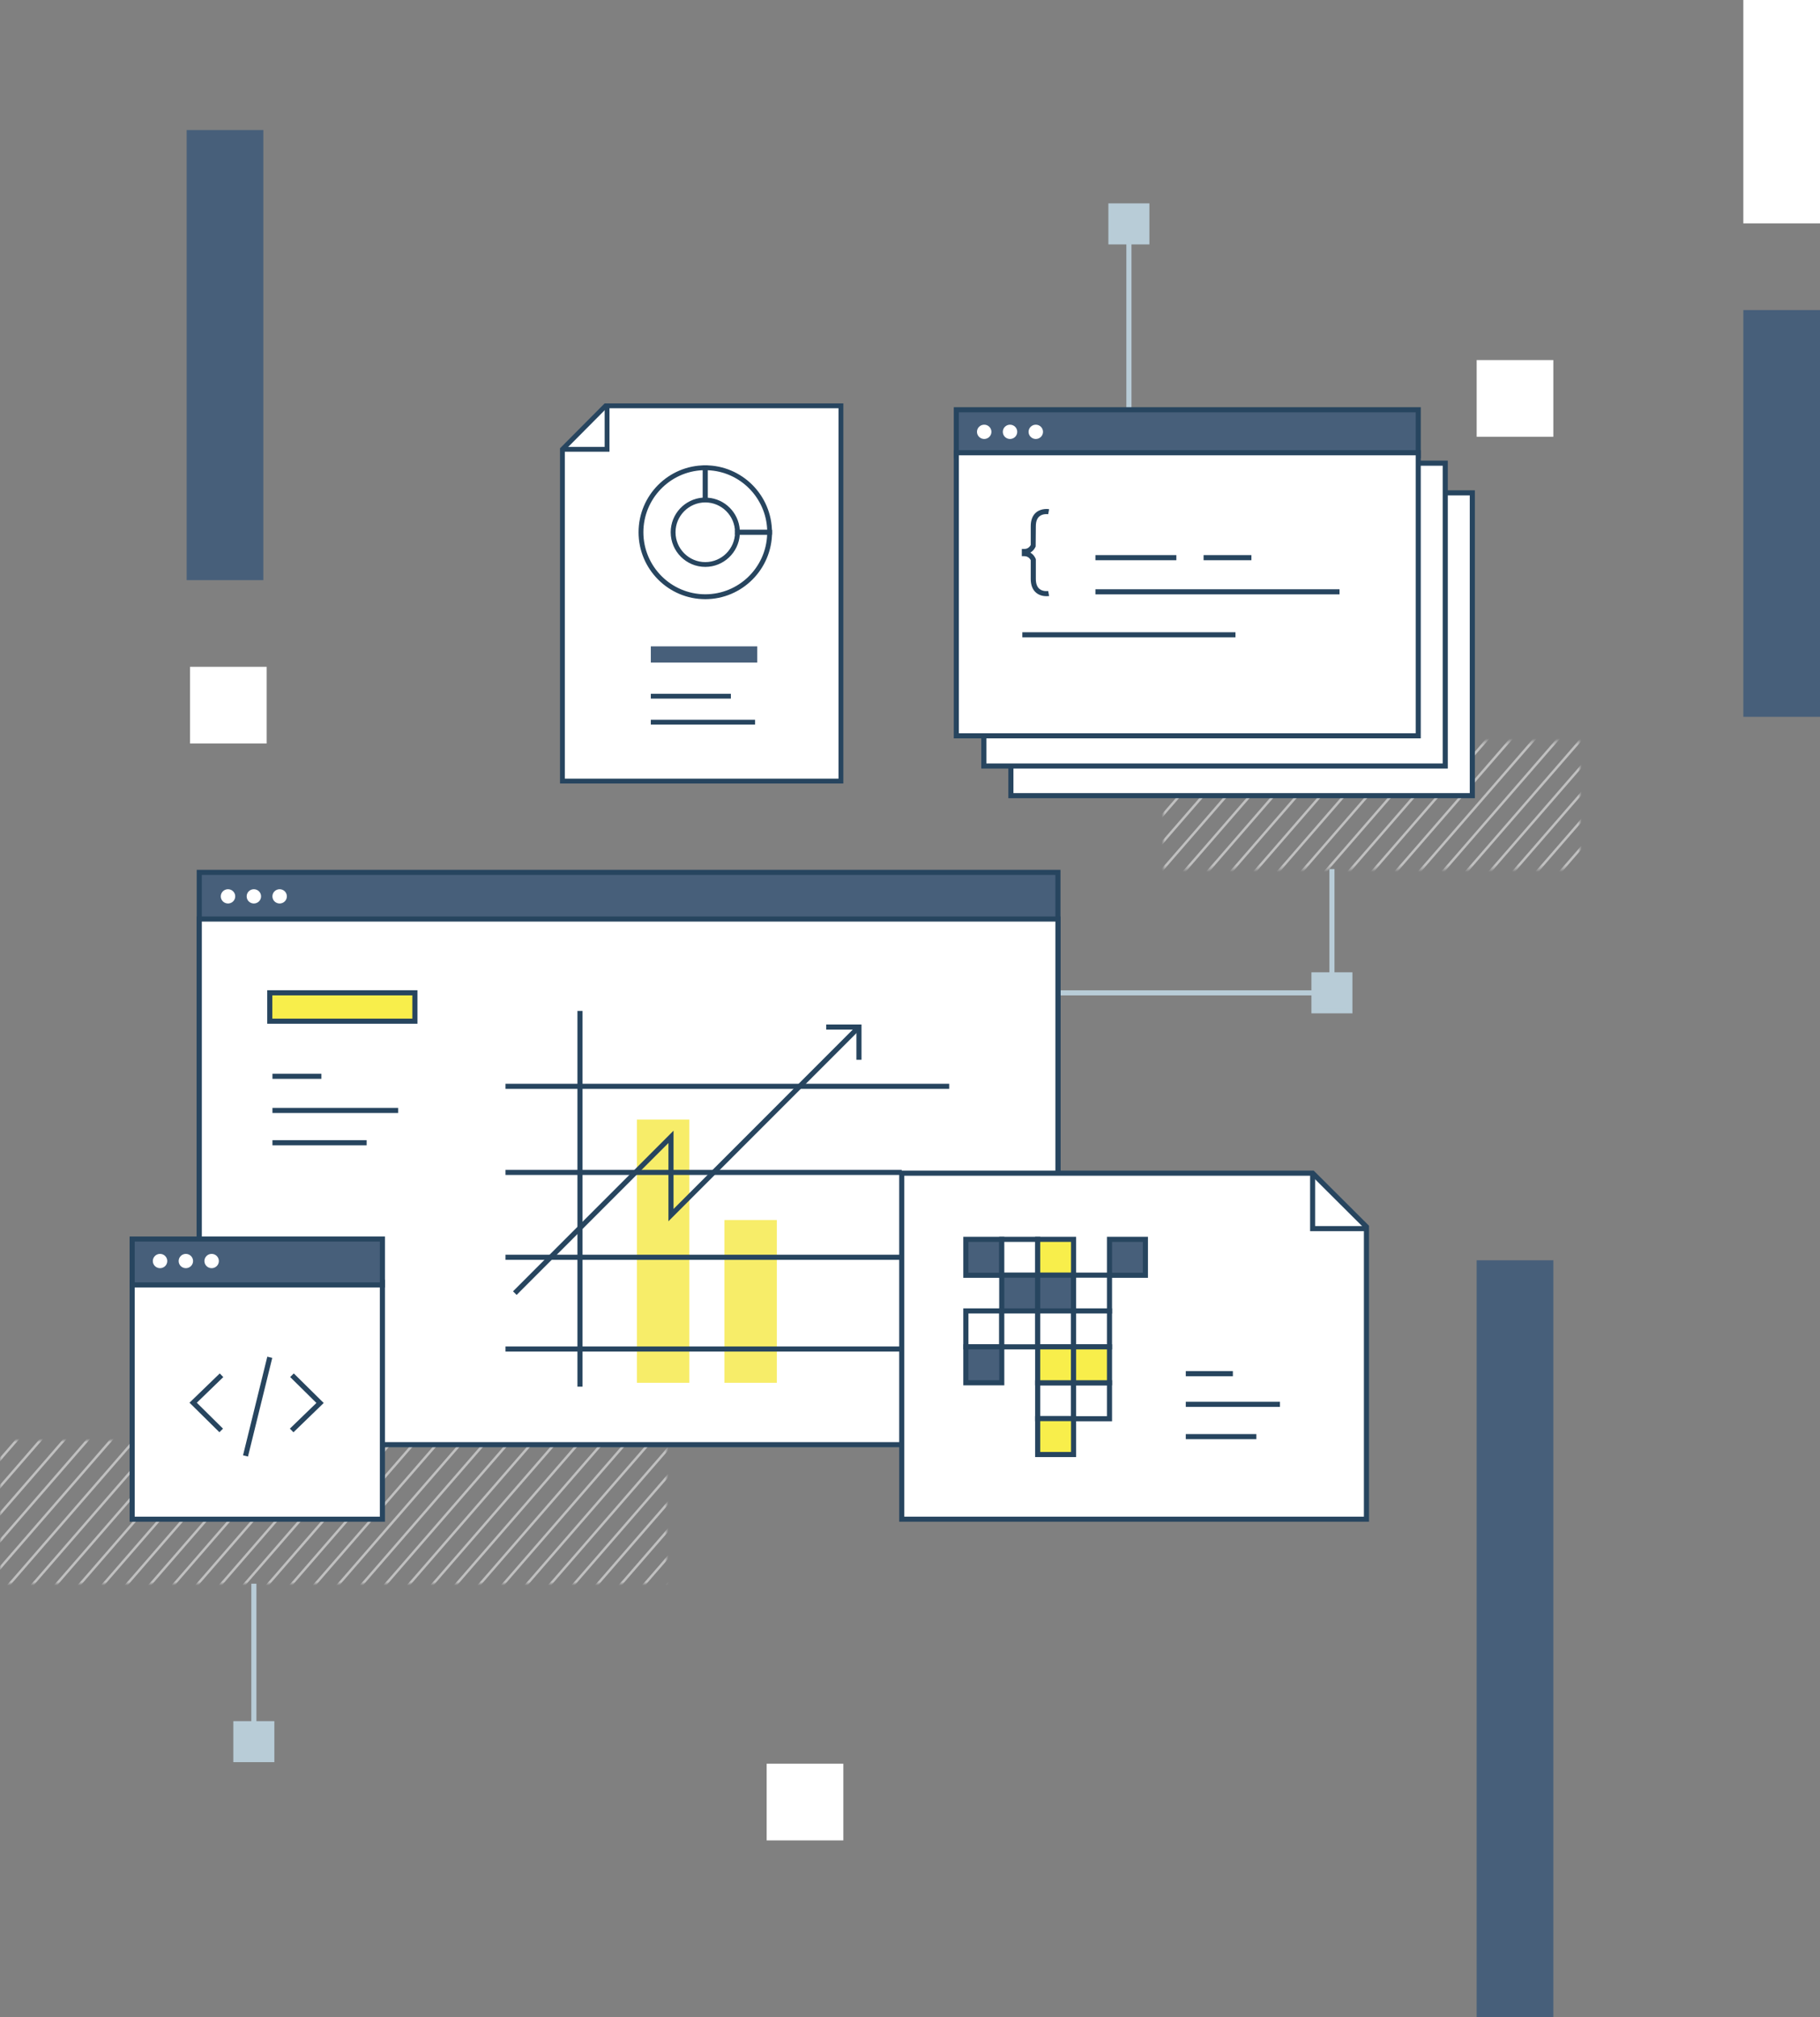 <svg width="546" height="605" viewBox="0 0 546 605" fill="none" xmlns="http://www.w3.org/2000/svg">
<rect x="0" y="0" width="546" height="605" fill="#808080" stroke="none"/>
<path d="M70.769 527.767L81.548 527.767L81.548 516.993L70.769 516.993L70.769 527.767Z" fill="#B8CCD7"/>
<path d="M82.309 516.231L82.309 528.534L70 528.534L70 516.231L82.309 516.231ZM80.791 527.004L80.791 517.761L71.543 517.761L71.543 527.004L80.791 527.004Z" fill="#B8CCD7"/>
<path d="M75.395 475L75.395 522.389L76.926 522.389L76.926 475L75.395 475Z" fill="#B8CCD7"/>
<g opacity="0.5">
<mask id="mask0" mask-type="alpha" maskUnits="userSpaceOnUse" x="349" y="222" width="125" height="39">
<path d="M474 222.355H349V260.662H474V222.355Z" fill="#DFDFDF"/>
</mask>
<g mask="url(#mask0)">
<path d="M445.103 214.834L404.444 261.67" stroke="white" stroke-width="0.75" stroke-miterlimit="10"/>
<path d="M452.16 214.834L411.5 261.67" stroke="white" stroke-width="0.75" stroke-miterlimit="10"/>
<path d="M459.216 214.834L418.556 261.67" stroke="white" stroke-width="0.75" stroke-miterlimit="10"/>
<path d="M487.442 214.834L446.782 261.67" stroke="white" stroke-width="0.75" stroke-miterlimit="10"/>
<path d="M494.499 214.834L453.839 261.67" stroke="white" stroke-width="0.75" stroke-miterlimit="10"/>
<path d="M466.273 214.834L425.613 261.67" stroke="white" stroke-width="0.75" stroke-miterlimit="10"/>
<path d="M508.612 214.834L467.952 261.67" stroke="white" stroke-width="0.75" stroke-miterlimit="10"/>
<path d="M367.482 214.834L326.823 261.67" stroke="white" stroke-width="0.75" stroke-miterlimit="10"/>
<path d="M360.426 214.834L319.766 261.67" stroke="white" stroke-width="0.75" stroke-miterlimit="10"/>
<path d="M353.37 214.834L312.71 261.67" stroke="white" stroke-width="0.75" stroke-miterlimit="10"/>
<path d="M374.539 214.834L333.879 261.67" stroke="white" stroke-width="0.75" stroke-miterlimit="10"/>
<path d="M381.595 214.834L340.935 261.67" stroke="white" stroke-width="0.75" stroke-miterlimit="10"/>
<path d="M402.765 214.834L362.105 261.67" stroke="white" stroke-width="0.75" stroke-miterlimit="10"/>
<path d="M423.934 214.834L383.274 261.67" stroke="white" stroke-width="0.75" stroke-miterlimit="10"/>
<path d="M438.047 214.834L397.387 261.67" stroke="white" stroke-width="0.75" stroke-miterlimit="10"/>
<path d="M480.386 214.834L439.726 261.67" stroke="white" stroke-width="0.75" stroke-miterlimit="10"/>
<path d="M501.555 214.834L460.895 261.67" stroke="white" stroke-width="0.75" stroke-miterlimit="10"/>
<path d="M388.652 214.834L347.992 261.67" stroke="white" stroke-width="0.75" stroke-miterlimit="10"/>
<path d="M395.708 214.834L355.048 261.67" stroke="white" stroke-width="0.75" stroke-miterlimit="10"/>
<path d="M409.821 214.834L369.161 261.67" stroke="white" stroke-width="0.75" stroke-miterlimit="10"/>
<path d="M416.878 214.834L376.218 261.67" stroke="white" stroke-width="0.75" stroke-miterlimit="10"/>
<path d="M430.991 214.834L390.331 261.67" stroke="white" stroke-width="0.75" stroke-miterlimit="10"/>
<path d="M473.329 214.834L432.669 261.67" stroke="white" stroke-width="0.75" stroke-miterlimit="10"/>
</g>
</g>
<g opacity="0.5">
<mask id="mask1" mask-type="alpha" maskUnits="userSpaceOnUse" x="0" y="432" width="200" height="43">
<path d="M200 432H0V475H200V432Z" fill="#DFDFDF"/>
</mask>
<g mask="url(#mask1)">
<path d="M105.934 429.552L65.274 476.388" stroke="white" stroke-width="0.75" stroke-miterlimit="10"/>
<path d="M112.991 429.552L72.331 476.388" stroke="white" stroke-width="0.75" stroke-miterlimit="10"/>
<path d="M120.047 429.552L79.387 476.388" stroke="white" stroke-width="0.75" stroke-miterlimit="10"/>
<path d="M148.273 429.552L107.613 476.388" stroke="white" stroke-width="0.75" stroke-miterlimit="10"/>
<path d="M183.555 429.552L142.895 476.388" stroke="white" stroke-width="0.75" stroke-miterlimit="10"/>
<path d="M211.781 429.552L171.121 476.388" stroke="white" stroke-width="0.75" stroke-miterlimit="10"/>
<path d="M232.95 429.552L192.29 476.388" stroke="white" stroke-width="0.75" stroke-miterlimit="10"/>
<path d="M204.724 429.552L164.065 476.388" stroke="white" stroke-width="0.75" stroke-miterlimit="10"/>
<path d="M155.329 429.552L114.669 476.388" stroke="white" stroke-width="0.75" stroke-miterlimit="10"/>
<path d="M197.668 429.552L157.008 476.388" stroke="white" stroke-width="0.75" stroke-miterlimit="10"/>
<path d="M127.103 429.552L86.444 476.388" stroke="white" stroke-width="0.75" stroke-miterlimit="10"/>
<path d="M169.442 429.552L128.782 476.388" stroke="white" stroke-width="0.75" stroke-miterlimit="10"/>
<path d="M218.837 429.552L178.177 476.388" stroke="white" stroke-width="0.75" stroke-miterlimit="10"/>
<path d="M225.894 429.552L185.234 476.388" stroke="white" stroke-width="0.75" stroke-miterlimit="10"/>
<path d="M28.313 429.552L-12.347 476.388" stroke="white" stroke-width="0.75" stroke-miterlimit="10"/>
<path d="M21.257 429.552L-19.403 476.388" stroke="white" stroke-width="0.75" stroke-miterlimit="10"/>
<path d="M14.2 429.552L-26.46 476.388" stroke="white" stroke-width="0.75" stroke-miterlimit="10"/>
<path d="M7.099 429.552L-33.56 476.388" stroke="white" stroke-width="0.75" stroke-miterlimit="10"/>
<path d="M240.007 429.552L199.347 476.388" stroke="white" stroke-width="0.75" stroke-miterlimit="10"/>
<path d="M35.37 429.552L-5.29 476.388" stroke="white" stroke-width="0.75" stroke-miterlimit="10"/>
<path d="M42.426 429.552L1.766 476.388" stroke="white" stroke-width="0.75" stroke-miterlimit="10"/>
<path d="M63.595 429.552L22.936 476.388" stroke="white" stroke-width="0.75" stroke-miterlimit="10"/>
<path d="M84.765 429.552L44.105 476.388" stroke="white" stroke-width="0.75" stroke-miterlimit="10"/>
<path d="M98.878 429.552L58.218 476.388" stroke="white" stroke-width="0.75" stroke-miterlimit="10"/>
<path d="M141.216 429.552L100.556 476.388" stroke="white" stroke-width="0.75" stroke-miterlimit="10"/>
<path d="M162.386 429.552L121.726 476.388" stroke="white" stroke-width="0.75" stroke-miterlimit="10"/>
<path d="M190.612 429.552L149.952 476.388" stroke="white" stroke-width="0.75" stroke-miterlimit="10"/>
<path d="M49.483 429.552L8.823 476.388" stroke="white" stroke-width="0.75" stroke-miterlimit="10"/>
<path d="M56.539 429.552L15.879 476.388" stroke="white" stroke-width="0.75" stroke-miterlimit="10"/>
<path d="M70.652 429.552L29.992 476.388" stroke="white" stroke-width="0.75" stroke-miterlimit="10"/>
<path d="M77.708 429.552L37.048 476.388" stroke="white" stroke-width="0.75" stroke-miterlimit="10"/>
<path d="M91.821 429.552L51.161 476.388" stroke="white" stroke-width="0.75" stroke-miterlimit="10"/>
<path d="M176.499 429.552L135.839 476.388" stroke="white" stroke-width="0.75" stroke-miterlimit="10"/>
<path d="M134.16 429.552L93.5 476.388" stroke="white" stroke-width="0.75" stroke-miterlimit="10"/>
</g>
</g>
<path d="M400.346 298.557H310.625V297.026H398.816V260.662H400.346V298.557Z" fill="#B8CCD7"/>
<path d="M344.068 61.765H333.294V72.544H344.068V61.765Z" fill="#B8CCD7"/>
<path d="M344.82 73.309H332.516V61H344.82V73.309ZM334.046 71.778H343.29V62.531H334.046V71.778Z" fill="#B8CCD7"/>
<path d="M404.974 292.396H394.201V303.174H404.974V292.396Z" fill="#B8CCD7"/>
<path d="M405.727 303.939H393.423V291.63H405.727V303.939ZM394.966 302.409H404.209V293.161H394.966V302.409Z" fill="#B8CCD7"/>
<path d="M339.44 67.148H337.91V178.834H339.44V67.148Z" fill="#B8CCD7"/>
<path d="M317.382 261.655H59.782V432.169H317.382V261.655Z" fill="#475F7A"/>
<path d="M318.147 432.935H59.017V260.89H318.147V432.935ZM60.547 431.404H316.617V262.421H60.547V431.404Z" fill="#27455F"/>
<path d="M317.382 275.648H59.782V433.305H317.382V275.648Z" fill="white"/>
<path d="M318.147 434.07H59.017V274.883H318.147V434.07ZM60.547 432.539H316.617V276.413H60.547V432.539Z" fill="#27455F"/>
<path d="M409.934 455.665H270.526V351.874H393.78L409.934 367.971V455.665Z" fill="white"/>
<path d="M410.699 456.417H269.761V351.096H394.099L410.699 367.64V456.417ZM271.291 454.899H409.169V368.29L393.461 352.639H271.291V454.899Z" fill="#27455F"/>
<path d="M409.934 369.273H393.028V351.874H394.545V367.742H409.934V369.273Z" fill="#27455F"/>
<path d="M114.721 384.604H39.65V455.665H114.721V384.604Z" fill="white"/>
<path d="M115.486 456.417H38.885V383.839H115.486V456.417ZM40.415 454.9H113.956V385.37H40.415V454.9Z" fill="#27455F"/>
<path d="M88.036 429.593L86.965 428.496L94.921 420.792L87.054 413.024L88.138 411.939L97.114 420.804L88.036 429.593Z" fill="#27455F"/>
<path d="M65.825 429.58L56.849 420.715L65.927 411.939L66.986 413.036L59.042 420.728L66.896 428.496L65.825 429.58Z" fill="#27455F"/>
<path d="M80.192 406.914L72.909 436.503L74.395 436.869L81.678 407.28L80.192 406.914Z" fill="#27455F"/>
<path d="M70.568 268.849C70.568 270.036 69.599 270.992 68.401 270.992C67.202 270.992 66.233 270.036 66.233 268.849C66.233 267.663 67.202 266.707 68.401 266.707C69.599 266.707 70.568 267.663 70.568 268.849Z" fill="white"/>
<path d="M78.32 268.849C78.32 270.036 77.351 270.992 76.153 270.992C74.954 270.992 73.998 270.036 73.998 268.849C73.998 267.663 74.967 266.707 76.153 266.707C77.351 266.707 78.32 267.663 78.32 268.849Z" fill="white"/>
<path d="M86.059 268.849C86.059 270.036 85.091 270.992 83.892 270.992C82.694 270.992 81.725 270.036 81.725 268.849C81.725 267.663 82.694 266.707 83.892 266.707C85.091 266.707 86.059 267.663 86.059 268.849Z" fill="white"/>
<path d="M114.721 371.62H39.65V385.395H114.721V371.62Z" fill="#475F7A"/>
<path d="M115.486 386.161H38.885V370.867H115.486V386.161ZM40.415 384.63H113.956V372.385H40.415V384.63Z" fill="#27455F"/>
<path d="M50.181 378.227C50.181 379.413 49.212 380.37 48.014 380.37C46.815 380.37 45.846 379.413 45.846 378.227C45.846 377.041 46.815 376.084 48.014 376.084C49.212 376.084 50.181 377.053 50.181 378.227Z" fill="white"/>
<path d="M57.92 378.227C57.92 379.413 56.951 380.37 55.753 380.37C54.554 380.37 53.598 379.413 53.598 378.227C53.598 377.041 54.567 376.084 55.753 376.084C56.951 376.084 57.92 377.053 57.92 378.227Z" fill="white"/>
<path d="M65.659 378.227C65.659 379.413 64.691 380.37 63.492 380.37C62.294 380.37 61.325 379.413 61.325 378.227C61.325 377.041 62.294 376.084 63.492 376.084C64.703 376.084 65.659 377.053 65.659 378.227Z" fill="white"/>
<path d="M441.694 147.826H303.268V238.657H441.694V147.826Z" fill="white"/>
<path d="M442.459 239.41H302.503V147.061H442.459V239.41ZM304.033 237.879H440.929V148.592H304.033V237.879Z" fill="#27455F"/>
<path d="M433.573 138.923H295.146V229.754H433.573V138.923Z" fill="white"/>
<path d="M434.338 230.519H294.381V138.158H434.338V230.519ZM295.911 228.989H432.808V139.688H295.911V228.989Z" fill="#27455F"/>
<path d="M425.476 122.902H286.897V136.678H425.476V122.902Z" fill="#475F7A"/>
<path d="M426.229 137.443H286.132V122.137H426.229V137.443ZM287.662 135.913H424.711V123.667H287.662V135.913Z" fill="#27455F"/>
<path d="M425.476 135.798H286.897V220.698H425.476V135.798Z" fill="white"/>
<path d="M426.229 221.463H286.132V135.032H426.229V221.463ZM287.662 219.932H424.711V136.563H287.662V219.932Z" fill="#27455F"/>
<path d="M297.428 129.522C297.428 130.708 296.459 131.665 295.261 131.665C294.062 131.665 293.093 130.708 293.093 129.522C293.093 128.336 294.062 127.379 295.261 127.379C296.459 127.379 297.428 128.336 297.428 129.522Z" fill="white"/>
<path d="M305.168 129.522C305.168 130.708 304.199 131.665 303 131.665C301.802 131.665 300.845 130.708 300.845 129.522C300.845 128.336 301.814 127.379 303 127.379C304.199 127.379 305.168 128.336 305.168 129.522Z" fill="white"/>
<path d="M312.907 129.522C312.907 130.708 311.938 131.665 310.739 131.665C309.541 131.665 308.572 130.708 308.572 129.522C308.572 128.336 309.541 127.379 310.739 127.379C311.938 127.379 312.907 128.336 312.907 129.522Z" fill="white"/>
<path d="M352.904 166.5H328.628V168.031H352.904V166.5Z" fill="#27455F"/>
<path d="M401.851 176.743H328.628V178.273H401.851V176.743Z" fill="#27455F"/>
<path d="M370.639 189.638H306.698V191.169H370.639V189.638Z" fill="#27455F"/>
<path d="M375.42 166.5H361.076V168.031H375.42V166.5Z" fill="#27455F"/>
<path d="M313.952 178.822C313.149 178.822 311.887 178.656 310.841 177.789C309.77 176.883 309.222 175.493 309.222 173.63V168.018C309.069 167.712 308.521 166.819 307.31 166.819H306.545V164.651H307.31C308.508 164.651 309.056 163.77 309.222 163.452V157.852C309.222 155.99 309.77 154.587 310.841 153.694C312.461 152.342 314.641 152.699 314.73 152.724L314.462 154.229C314.45 154.229 312.869 153.974 311.81 154.88C311.109 155.479 310.752 156.474 310.752 157.865L310.701 163.898C310.676 163.962 310.242 165.097 309.095 165.747C310.242 166.398 310.676 167.533 310.701 167.597L310.752 167.865V173.63C310.752 175.008 311.109 176.016 311.81 176.615C312.869 177.521 314.45 177.266 314.462 177.266L314.73 178.771C314.717 178.771 314.411 178.822 313.952 178.822Z" fill="#27455F"/>
<path d="M174.761 303.212H173.231V415.906H174.761V303.212Z" fill="#27455F"/>
<path d="M284.755 325.062H151.645V326.593H284.755V325.062Z" fill="#27455F"/>
<path d="M96.412 322.052H81.737V323.583H96.412V322.052Z" fill="#27455F"/>
<path d="M119.439 332.295H81.737V333.825H119.439V332.295Z" fill="#27455F"/>
<path d="M109.991 341.976H81.737V343.507H109.991V341.976Z" fill="#27455F"/>
<path d="M124.475 297.779H80.934V306.286H124.475V297.779Z" fill="#F8EE4B"/>
<path d="M125.24 307.052H80.169V297.013H125.24V307.052ZM81.699 305.521H123.71V298.544H81.699V305.521Z" fill="#27455F"/>
<path d="M300.539 371.722H289.766V382.5H300.539V371.722Z" fill="#475F7A"/>
<path d="M301.292 383.265H288.988V370.956H301.292V383.265ZM290.531 381.735H299.774V372.487H290.531V381.735Z" fill="#27455F"/>
<path d="M311.3 371.722H300.527V382.5H311.3V371.722Z" fill="white"/>
<path d="M312.065 383.265H299.762V370.956H312.065V383.265ZM301.292 381.735H310.535V372.487H301.292V381.735Z" fill="#27455F"/>
<path d="M311.3 382.462H300.527V393.24H311.3V382.462Z" fill="#475F7A"/>
<path d="M312.065 394.005H299.762V381.696H312.065V394.005ZM301.292 392.475H310.535V383.227H301.292V392.475Z" fill="#27455F"/>
<path d="M300.539 393.202H289.766V403.98H300.539V393.202Z" fill="white"/>
<path d="M301.292 404.733H288.988V392.424H301.292V404.733ZM290.531 403.202H299.774V393.954H290.531V403.202Z" fill="#27455F"/>
<path d="M311.3 393.202H300.527V403.98H311.3V393.202Z" fill="white"/>
<path d="M312.065 404.733H299.762V392.424H312.065V404.733ZM301.292 403.202H310.535V393.954H301.292V403.202Z" fill="#27455F"/>
<path d="M300.539 403.967H289.766V414.746H300.539V403.967Z" fill="#475F7A"/>
<path d="M301.292 415.511H288.988V403.202H301.292V415.511ZM290.531 413.98H299.774V404.733H290.531V413.98Z" fill="#27455F"/>
<path d="M322.074 371.722H311.3V382.5H322.074V371.722Z" fill="#F8EE4B"/>
<path d="M322.839 383.265H310.535V370.956H322.839V383.265ZM312.065 381.735H321.309V372.487H312.065V381.735Z" fill="#27455F"/>
<path d="M322.074 382.462H311.3V393.24H322.074V382.462Z" fill="#475F7A"/>
<path d="M322.839 394.005H310.535V381.696H322.839V394.005ZM312.065 392.475H321.309V383.227H312.065V392.475Z" fill="#27455F"/>
<path d="M343.622 371.722H332.848V382.5H343.622V371.722Z" fill="#475F7A"/>
<path d="M344.387 383.265H332.083V370.956H344.387V383.265ZM333.613 381.735H342.857V372.487H333.613V381.735Z" fill="#27455F"/>
<path d="M322.074 414.746H311.3V425.524H322.074V414.746Z" fill="white"/>
<path d="M322.839 426.289H310.535V413.98H322.839V426.289ZM312.065 424.759H321.309V415.511H312.065V424.759Z" fill="#27455F"/>
<path d="M332.848 414.746H322.074V425.524H332.848V414.746Z" fill="white"/>
<path d="M333.613 426.289H321.309V413.98H333.613V426.289ZM322.839 424.759H332.083V415.511H322.839V424.759Z" fill="#27455F"/>
<path d="M322.074 425.486H311.3V436.264H322.074V425.486Z" fill="#F8EE4B"/>
<path d="M322.839 437.029H310.535V424.72H322.839V437.029ZM312.065 435.499H321.309V426.251H312.065V435.499Z" fill="#27455F"/>
<path d="M332.848 382.462H322.074V393.24H332.848V382.462Z" fill="white"/>
<path d="M333.613 394.005H321.309V381.696H333.613V394.005ZM322.839 392.475H332.083V383.227H322.839V392.475Z" fill="#27455F"/>
<path d="M322.074 393.202H311.3V403.98H322.074V393.202Z" fill="white"/>
<path d="M322.839 404.733H310.535V392.424H322.839V404.733ZM312.065 403.202H321.309V393.954H312.065V403.202Z" fill="#27455F"/>
<path d="M332.848 393.202H322.074V403.98H332.848V393.202Z" fill="white"/>
<path d="M333.613 404.733H321.309V392.424H333.613V404.733ZM322.839 403.202H332.083V393.954H322.839V403.202Z" fill="#27455F"/>
<path d="M322.074 403.967H311.3V414.746H322.074V403.967Z" fill="#F8EE4B"/>
<path d="M322.839 415.511H310.535V403.202H322.839V415.511ZM312.065 413.98H321.309V404.733H312.065V413.98Z" fill="#27455F"/>
<path d="M332.848 403.967H322.074V414.746H332.848V403.967Z" fill="#F8EE4B"/>
<path d="M333.613 415.511H321.309V403.202H333.613V415.511ZM322.839 413.98H332.083V404.733H322.839V413.98Z" fill="#27455F"/>
<path d="M206.789 335.79H191.068V414.746H206.789V335.79Z" fill="#F7ED69"/>
<path d="M233.054 365.931H217.333V414.746H233.054V365.931Z" fill="#F7ED69"/>
<path d="M154.986 388.394L153.902 387.31L202.059 339.133V362.615L257.138 307.499L258.222 308.583L200.529 366.302V342.832L154.986 388.394Z" fill="#27455F"/>
<path d="M258.452 317.868H256.922V308.812H247.857V307.281H258.452V317.868Z" fill="#27455F"/>
<path d="M270.526 403.852H151.645V405.383H270.526V403.852Z" fill="#27455F"/>
<path d="M270.526 376.339H151.645V377.87H270.526V376.339Z" fill="#27455F"/>
<path d="M270.526 350.879H151.645V352.41H270.526V350.879Z" fill="#27455F"/>
<path d="M383.988 420.447H355.734V421.978H383.988V420.447Z" fill="#27455F"/>
<path d="M369.861 411.25H355.734V412.781H369.861V411.25Z" fill="#27455F"/>
<path d="M376.899 430.129H355.734V431.659H376.899V430.129Z" fill="#27455F"/>
<path d="M252.276 121.726V234.274H168.724V134.765L181.684 121.726H252.276Z" fill="white"/>
<path d="M253 235H168V134.462L181.382 121H253V235ZM169.448 233.549H251.552V122.452H181.986L169.448 135.067V233.549Z" fill="#27455F"/>
<path d="M182.842 135.49H168.724V134.039H181.394V121.726H182.842V135.49Z" fill="#27455F"/>
<path d="M231.605 160.371H220.504V159.645C220.504 154.71 216.497 150.694 211.574 150.694H210.85V139.567H211.574C222.615 139.567 231.593 148.566 231.593 159.645V160.371H231.605ZM221.94 158.919H230.157C229.783 149.231 221.988 141.405 212.322 141.042V149.279C217.451 149.618 221.578 153.755 221.94 158.919Z" fill="#27455F"/>
<path d="M211.586 179.712C200.545 179.712 191.567 170.713 191.567 159.645C191.567 148.578 200.545 139.567 211.586 139.567H212.31V150.695H211.586C206.663 150.695 202.656 154.71 202.656 159.645C202.656 164.58 206.663 168.596 211.586 168.596C216.509 168.596 220.516 164.58 220.516 159.645V158.919H231.617V159.645C231.605 170.713 222.627 179.712 211.586 179.712ZM210.862 141.03C200.955 141.417 193.015 149.618 193.015 159.633C193.015 169.902 201.353 178.248 211.586 178.248C221.59 178.248 229.771 170.289 230.145 160.359H221.94C221.565 165.753 217.064 170.035 211.586 170.035C205.866 170.035 201.208 165.366 201.208 159.633C201.208 154.142 205.48 149.63 210.862 149.255V141.03Z" fill="#27455F"/>
<path d="M226.525 215.877H195.247V217.329H226.525V215.877Z" fill="#27455F"/>
<path d="M219.261 208.088H195.247V209.539H219.261V208.088Z" fill="#27455F"/>
<path d="M195.249 193.863V198.725H227.178V193.863H195.249Z" fill="#475F7A"/>
<rect x="79" y="174" width="23" height="135" transform="rotate(-180 79 174)" fill="#475F7A"/>
<rect x="546" y="215" width="23" height="122" transform="rotate(-180 546 215)" fill="#475F7A"/>
<rect x="80" y="223" width="23" height="23" transform="rotate(-180 80 223)" fill="white"/>
<rect x="230" y="529" width="23" height="23" fill="white"/>
<rect x="443" y="108" width="23" height="23" fill="white"/>
<rect x="546" y="67" width="23" height="67" transform="rotate(-180 546 67)" fill="white"/>
<rect x="443" y="378" width="23" height="227" fill="#475F7A"/>
</svg>
